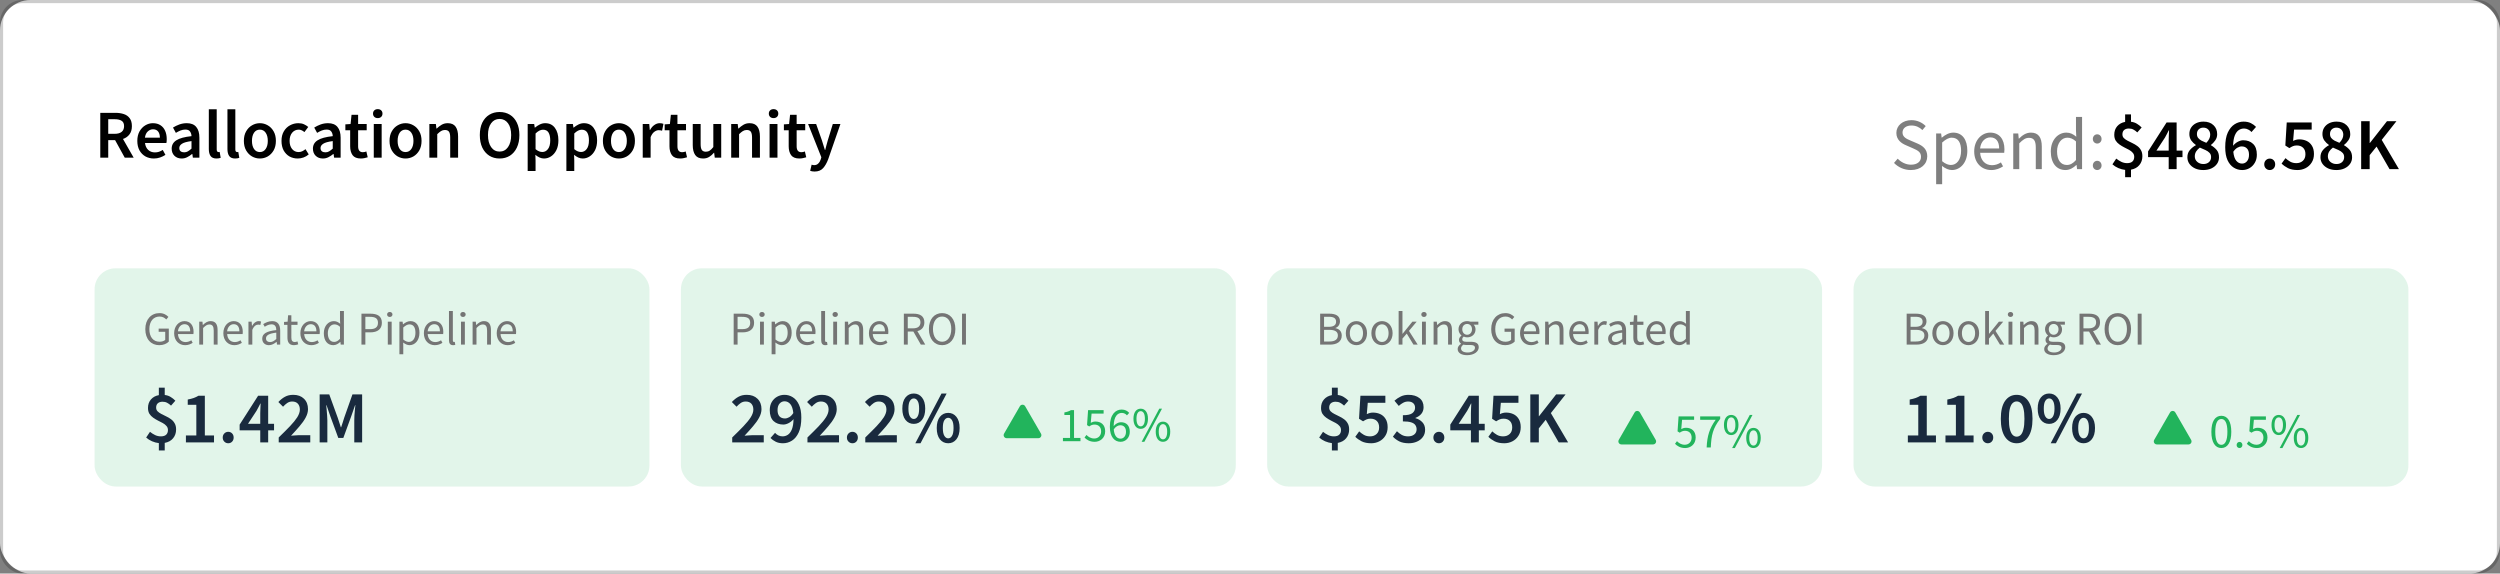 <svg width="401" height="92" viewBox="0 0 401 92" fill="none" xmlns="http://www.w3.org/2000/svg">
<rect x="0" y="0" width="401" height="92" fill="#808080" stroke="none"/>
<g clip-path="url(#clip0_12033_5916)">
<rect width="401" height="92" rx="4.906" fill="white"/>
<path d="M16.085 25.293V18.099H18.516C19.015 18.099 19.462 18.165 19.858 18.297C20.261 18.428 20.576 18.652 20.804 18.968C21.038 19.276 21.156 19.697 21.156 20.233C21.156 20.782 21.024 21.226 20.76 21.564C20.503 21.901 20.159 22.143 19.726 22.29L21.442 25.293H20.012L18.461 22.477H17.361V25.293H16.085ZM17.361 21.465H18.384C18.875 21.465 19.249 21.362 19.506 21.157C19.77 20.944 19.902 20.636 19.902 20.233C19.902 19.822 19.77 19.536 19.506 19.375C19.249 19.206 18.875 19.122 18.384 19.122H17.361V21.465ZM24.687 25.424C24.189 25.424 23.738 25.314 23.334 25.095C22.931 24.867 22.612 24.544 22.377 24.127C22.143 23.701 22.025 23.192 22.025 22.598C22.025 22.011 22.143 21.505 22.377 21.079C22.619 20.654 22.931 20.328 23.312 20.101C23.694 19.873 24.093 19.759 24.511 19.759C25.003 19.759 25.413 19.869 25.743 20.09C26.073 20.302 26.323 20.603 26.491 20.991C26.66 21.373 26.744 21.817 26.744 22.323C26.744 22.587 26.726 22.792 26.689 22.939H23.257C23.316 23.415 23.488 23.785 23.774 24.049C24.06 24.314 24.42 24.445 24.852 24.445C25.087 24.445 25.303 24.413 25.501 24.346C25.707 24.273 25.908 24.174 26.106 24.049L26.535 24.841C26.279 25.01 25.993 25.149 25.677 25.259C25.362 25.369 25.032 25.424 24.687 25.424ZM23.246 22.081H25.644C25.644 21.663 25.553 21.336 25.369 21.102C25.186 20.86 24.911 20.738 24.544 20.738C24.229 20.738 23.947 20.856 23.697 21.09C23.455 21.318 23.305 21.648 23.246 22.081ZM29.133 25.424C28.663 25.424 28.278 25.278 27.977 24.985C27.684 24.691 27.538 24.31 27.538 23.84C27.538 23.261 27.791 22.814 28.297 22.498C28.802 22.176 29.609 21.956 30.716 21.838C30.709 21.552 30.632 21.307 30.485 21.102C30.346 20.889 30.093 20.782 29.727 20.782C29.462 20.782 29.202 20.834 28.945 20.936C28.696 21.039 28.451 21.164 28.209 21.311L27.747 20.463C28.047 20.273 28.384 20.108 28.759 19.968C29.14 19.829 29.543 19.759 29.968 19.759C30.643 19.759 31.145 19.961 31.476 20.364C31.813 20.761 31.982 21.336 31.982 22.091V25.293H30.936L30.849 24.698H30.805C30.562 24.904 30.302 25.076 30.023 25.215C29.752 25.355 29.455 25.424 29.133 25.424ZM29.54 24.434C29.759 24.434 29.957 24.383 30.134 24.28C30.317 24.171 30.511 24.024 30.716 23.84V22.631C29.983 22.726 29.474 22.869 29.188 23.059C28.901 23.243 28.759 23.47 28.759 23.741C28.759 23.983 28.832 24.16 28.979 24.27C29.125 24.38 29.312 24.434 29.54 24.434ZM34.727 25.424C34.28 25.424 33.961 25.289 33.77 25.017C33.587 24.746 33.495 24.376 33.495 23.907V17.526H34.76V23.973C34.76 24.127 34.79 24.236 34.848 24.302C34.907 24.361 34.969 24.39 35.035 24.39C35.065 24.39 35.09 24.39 35.112 24.39C35.142 24.383 35.182 24.376 35.233 24.369L35.398 25.314C35.325 25.344 35.23 25.369 35.112 25.392C35.002 25.413 34.874 25.424 34.727 25.424ZM37.714 25.424C37.266 25.424 36.947 25.289 36.757 25.017C36.573 24.746 36.482 24.376 36.482 23.907V17.526H37.747V23.973C37.747 24.127 37.776 24.236 37.835 24.302C37.893 24.361 37.956 24.39 38.022 24.39C38.051 24.39 38.077 24.39 38.099 24.39C38.128 24.383 38.168 24.376 38.22 24.369L38.385 25.314C38.311 25.344 38.216 25.369 38.099 25.392C37.989 25.413 37.86 25.424 37.714 25.424ZM41.679 25.424C41.232 25.424 40.814 25.314 40.425 25.095C40.036 24.867 39.721 24.544 39.479 24.127C39.237 23.701 39.116 23.192 39.116 22.598C39.116 21.996 39.237 21.486 39.479 21.069C39.721 20.643 40.036 20.32 40.425 20.101C40.814 19.873 41.232 19.759 41.679 19.759C42.134 19.759 42.555 19.873 42.944 20.101C43.333 20.32 43.648 20.643 43.89 21.069C44.132 21.486 44.253 21.996 44.253 22.598C44.253 23.192 44.132 23.701 43.89 24.127C43.648 24.544 43.333 24.867 42.944 25.095C42.555 25.314 42.134 25.424 41.679 25.424ZM41.679 24.39C42.075 24.39 42.387 24.226 42.614 23.895C42.841 23.566 42.955 23.133 42.955 22.598C42.955 22.055 42.841 21.619 42.614 21.288C42.387 20.959 42.075 20.794 41.679 20.794C41.283 20.794 40.971 20.959 40.744 21.288C40.524 21.619 40.414 22.055 40.414 22.598C40.414 23.133 40.524 23.566 40.744 23.895C40.971 24.226 41.283 24.39 41.679 24.39ZM47.76 25.424C47.269 25.424 46.825 25.314 46.429 25.095C46.041 24.867 45.729 24.544 45.494 24.127C45.267 23.701 45.153 23.192 45.153 22.598C45.153 21.996 45.278 21.486 45.527 21.069C45.776 20.643 46.106 20.32 46.517 20.101C46.935 19.873 47.383 19.759 47.859 19.759C48.204 19.759 48.505 19.818 48.761 19.936C49.018 20.053 49.245 20.196 49.443 20.364L48.827 21.189C48.688 21.065 48.545 20.97 48.398 20.904C48.252 20.83 48.094 20.794 47.925 20.794C47.492 20.794 47.137 20.959 46.858 21.288C46.587 21.619 46.451 22.055 46.451 22.598C46.451 23.133 46.583 23.566 46.847 23.895C47.118 24.226 47.467 24.39 47.892 24.39C48.105 24.39 48.303 24.346 48.486 24.259C48.677 24.163 48.849 24.053 49.003 23.928L49.52 24.765C49.271 24.985 48.992 25.149 48.684 25.259C48.376 25.369 48.068 25.424 47.76 25.424ZM51.788 25.424C51.318 25.424 50.933 25.278 50.633 24.985C50.339 24.691 50.193 24.31 50.193 23.84C50.193 23.261 50.446 22.814 50.952 22.498C51.458 22.176 52.264 21.956 53.372 21.838C53.364 21.552 53.287 21.307 53.141 21.102C53.001 20.889 52.748 20.782 52.382 20.782C52.118 20.782 51.857 20.834 51.601 20.936C51.351 21.039 51.106 21.164 50.864 21.311L50.402 20.463C50.702 20.273 51.04 20.108 51.414 19.968C51.795 19.829 52.198 19.759 52.624 19.759C53.298 19.759 53.801 19.961 54.131 20.364C54.468 20.761 54.637 21.336 54.637 22.091V25.293H53.592L53.504 24.698H53.46C53.218 24.904 52.957 25.076 52.679 25.215C52.407 25.355 52.11 25.424 51.788 25.424ZM52.195 24.434C52.415 24.434 52.613 24.383 52.789 24.28C52.972 24.171 53.166 24.024 53.372 23.84V22.631C52.638 22.726 52.129 22.869 51.843 23.059C51.557 23.243 51.414 23.47 51.414 23.741C51.414 23.983 51.487 24.16 51.634 24.27C51.78 24.38 51.967 24.434 52.195 24.434ZM57.882 25.424C57.258 25.424 56.815 25.245 56.551 24.886C56.294 24.519 56.166 24.046 56.166 23.466V20.892H55.396V19.947L56.232 19.892L56.386 18.418H57.442V19.892H58.817V20.892H57.442V23.466C57.442 24.097 57.695 24.413 58.201 24.413C58.296 24.413 58.395 24.401 58.498 24.38C58.6 24.35 58.688 24.321 58.762 24.291L58.982 25.227C58.835 25.278 58.666 25.322 58.476 25.358C58.292 25.402 58.094 25.424 57.882 25.424ZM59.953 25.293V19.892H61.218V25.293H59.953ZM60.591 18.945C60.364 18.945 60.181 18.88 60.041 18.747C59.902 18.616 59.832 18.439 59.832 18.22C59.832 18.007 59.902 17.834 60.041 17.703C60.181 17.57 60.364 17.505 60.591 17.505C60.819 17.505 61.002 17.57 61.141 17.703C61.281 17.834 61.35 18.007 61.35 18.22C61.35 18.439 61.281 18.616 61.141 18.747C61.002 18.88 60.819 18.945 60.591 18.945ZM65.043 25.424C64.596 25.424 64.178 25.314 63.789 25.095C63.401 24.867 63.085 24.544 62.843 24.127C62.601 23.701 62.48 23.192 62.48 22.598C62.48 21.996 62.601 21.486 62.843 21.069C63.085 20.643 63.401 20.32 63.789 20.101C64.178 19.873 64.596 19.759 65.043 19.759C65.498 19.759 65.92 19.873 66.308 20.101C66.697 20.32 67.012 20.643 67.254 21.069C67.496 21.486 67.617 21.996 67.617 22.598C67.617 23.192 67.496 23.701 67.254 24.127C67.012 24.544 66.697 24.867 66.308 25.095C65.92 25.314 65.498 25.424 65.043 25.424ZM65.043 24.39C65.439 24.39 65.751 24.226 65.978 23.895C66.206 23.566 66.319 23.133 66.319 22.598C66.319 22.055 66.206 21.619 65.978 21.288C65.751 20.959 65.439 20.794 65.043 20.794C64.647 20.794 64.336 20.959 64.108 21.288C63.888 21.619 63.778 22.055 63.778 22.598C63.778 23.133 63.888 23.566 64.108 23.895C64.336 24.226 64.647 24.39 65.043 24.39ZM68.869 25.293V19.892H69.914L70.002 20.617H70.046C70.288 20.383 70.552 20.181 70.838 20.012C71.124 19.844 71.451 19.759 71.817 19.759C72.397 19.759 72.818 19.947 73.082 20.32C73.346 20.695 73.478 21.223 73.478 21.904V25.293H72.213V22.07C72.213 21.622 72.147 21.307 72.015 21.123C71.883 20.94 71.667 20.849 71.366 20.849C71.132 20.849 70.923 20.907 70.739 21.024C70.563 21.134 70.362 21.299 70.134 21.52V25.293H68.869ZM80.131 25.424C79.507 25.424 78.957 25.274 78.481 24.974C78.004 24.666 77.63 24.233 77.359 23.675C77.095 23.111 76.963 22.44 76.963 21.663C76.963 20.885 77.095 20.221 77.359 19.672C77.63 19.122 78.004 18.7 78.481 18.407C78.957 18.113 79.507 17.966 80.131 17.966C80.761 17.966 81.315 18.113 81.792 18.407C82.269 18.7 82.639 19.122 82.903 19.672C83.174 20.221 83.31 20.885 83.31 21.663C83.31 22.44 83.174 23.111 82.903 23.675C82.639 24.233 82.269 24.666 81.792 24.974C81.315 25.274 80.761 25.424 80.131 25.424ZM80.131 24.314C80.695 24.314 81.147 24.075 81.484 23.599C81.821 23.114 81.99 22.469 81.99 21.663C81.99 20.856 81.821 20.225 81.484 19.77C81.147 19.308 80.695 19.078 80.131 19.078C79.566 19.078 79.115 19.308 78.778 19.77C78.441 20.225 78.272 20.856 78.272 21.663C78.272 22.469 78.441 23.114 78.778 23.599C79.115 24.075 79.566 24.314 80.131 24.314ZM84.639 27.427V19.892H85.684L85.772 20.463H85.816C86.043 20.273 86.296 20.108 86.575 19.968C86.861 19.829 87.151 19.759 87.444 19.759C88.119 19.759 88.639 20.009 89.006 20.508C89.38 21.006 89.567 21.674 89.567 22.509C89.567 23.125 89.457 23.654 89.237 24.093C89.017 24.526 88.731 24.856 88.379 25.084C88.034 25.311 87.66 25.424 87.257 25.424C87.022 25.424 86.788 25.373 86.553 25.27C86.318 25.16 86.091 25.014 85.871 24.831L85.904 25.733V27.427H84.639ZM86.993 24.38C87.352 24.38 87.653 24.222 87.895 23.907C88.137 23.591 88.258 23.129 88.258 22.52C88.258 21.978 88.166 21.556 87.983 21.256C87.8 20.955 87.503 20.805 87.092 20.805C86.711 20.805 86.315 21.006 85.904 21.41V23.928C86.102 24.09 86.293 24.207 86.476 24.28C86.659 24.346 86.832 24.38 86.993 24.38ZM90.848 27.427V19.892H91.893L91.981 20.463H92.025C92.252 20.273 92.505 20.108 92.784 19.968C93.07 19.829 93.36 19.759 93.653 19.759C94.328 19.759 94.848 20.009 95.215 20.508C95.589 21.006 95.776 21.674 95.776 22.509C95.776 23.125 95.666 23.654 95.446 24.093C95.226 24.526 94.94 24.856 94.588 25.084C94.243 25.311 93.869 25.424 93.466 25.424C93.231 25.424 92.997 25.373 92.762 25.27C92.527 25.16 92.3 25.014 92.08 24.831L92.113 25.733V27.427H90.848ZM93.202 24.38C93.561 24.38 93.862 24.222 94.104 23.907C94.346 23.591 94.467 23.129 94.467 22.52C94.467 21.978 94.375 21.556 94.192 21.256C94.009 20.955 93.712 20.805 93.301 20.805C92.92 20.805 92.524 21.006 92.113 21.41V23.928C92.311 24.09 92.502 24.207 92.685 24.28C92.868 24.346 93.041 24.38 93.202 24.38ZM99.268 25.424C98.821 25.424 98.403 25.314 98.014 25.095C97.625 24.867 97.31 24.544 97.068 24.127C96.826 23.701 96.705 23.192 96.705 22.598C96.705 21.996 96.826 21.486 97.068 21.069C97.31 20.643 97.625 20.32 98.014 20.101C98.403 19.873 98.821 19.759 99.268 19.759C99.723 19.759 100.144 19.873 100.533 20.101C100.922 20.32 101.237 20.643 101.479 21.069C101.721 21.486 101.842 21.996 101.842 22.598C101.842 23.192 101.721 23.701 101.479 24.127C101.237 24.544 100.922 24.867 100.533 25.095C100.144 25.314 99.723 25.424 99.268 25.424ZM99.268 24.39C99.664 24.39 99.976 24.226 100.203 23.895C100.43 23.566 100.544 23.133 100.544 22.598C100.544 22.055 100.43 21.619 100.203 21.288C99.976 20.959 99.664 20.794 99.268 20.794C98.872 20.794 98.56 20.959 98.333 21.288C98.113 21.619 98.003 22.055 98.003 22.598C98.003 23.133 98.113 23.566 98.333 23.895C98.56 24.226 98.872 24.39 99.268 24.39ZM103.094 25.293V19.892H104.139L104.227 20.849H104.271C104.462 20.497 104.693 20.229 104.964 20.046C105.235 19.855 105.514 19.759 105.8 19.759C106.057 19.759 106.262 19.796 106.416 19.869L106.196 20.97C106.101 20.94 106.013 20.918 105.932 20.904C105.851 20.889 105.752 20.881 105.635 20.881C105.422 20.881 105.199 20.966 104.964 21.134C104.729 21.296 104.528 21.582 104.359 21.992V25.293H103.094ZM109.101 25.424C108.477 25.424 108.034 25.245 107.77 24.886C107.513 24.519 107.385 24.046 107.385 23.466V20.892H106.615V19.947L107.451 19.892L107.605 18.418H108.661V19.892H110.036V20.892H108.661V23.466C108.661 24.097 108.914 24.413 109.42 24.413C109.515 24.413 109.614 24.401 109.717 24.38C109.819 24.35 109.907 24.321 109.981 24.291L110.201 25.227C110.054 25.278 109.885 25.322 109.695 25.358C109.511 25.402 109.313 25.424 109.101 25.424ZM112.778 25.424C112.199 25.424 111.777 25.238 111.513 24.863C111.249 24.489 111.117 23.962 111.117 23.279V19.892H112.382V23.114C112.382 23.562 112.448 23.877 112.58 24.061C112.712 24.244 112.925 24.335 113.218 24.335C113.453 24.335 113.658 24.277 113.834 24.16C114.017 24.042 114.212 23.852 114.417 23.587V19.892H115.682V25.293H114.648L114.549 24.5H114.516C114.281 24.779 114.025 25.003 113.746 25.172C113.467 25.34 113.145 25.424 112.778 25.424ZM117.284 25.293V19.892H118.329L118.417 20.617H118.461C118.703 20.383 118.967 20.181 119.253 20.012C119.539 19.844 119.866 19.759 120.232 19.759C120.812 19.759 121.233 19.947 121.497 20.32C121.761 20.695 121.893 21.223 121.893 21.904V25.293H120.628V22.07C120.628 21.622 120.562 21.307 120.43 21.123C120.298 20.94 120.082 20.849 119.781 20.849C119.547 20.849 119.338 20.907 119.154 21.024C118.978 21.134 118.777 21.299 118.549 21.52V25.293H117.284ZM123.44 25.293V19.892H124.705V25.293H123.44ZM124.078 18.945C123.85 18.945 123.667 18.88 123.528 18.747C123.388 18.616 123.319 18.439 123.319 18.22C123.319 18.007 123.388 17.834 123.528 17.703C123.667 17.57 123.85 17.505 124.078 17.505C124.305 17.505 124.488 17.57 124.628 17.703C124.767 17.834 124.837 18.007 124.837 18.22C124.837 18.439 124.767 18.616 124.628 18.747C124.488 18.88 124.305 18.945 124.078 18.945ZM128.222 25.424C127.598 25.424 127.155 25.245 126.891 24.886C126.634 24.519 126.506 24.046 126.506 23.466V20.892H125.736V19.947L126.572 19.892L126.726 18.418H127.782V19.892H129.157V20.892H127.782V23.466C127.782 24.097 128.035 24.413 128.541 24.413C128.636 24.413 128.735 24.401 128.838 24.38C128.94 24.35 129.028 24.321 129.102 24.291L129.322 25.227C129.175 25.278 129.006 25.322 128.816 25.358C128.632 25.402 128.434 25.424 128.222 25.424ZM130.656 27.515C130.51 27.515 130.381 27.503 130.271 27.482C130.161 27.459 130.055 27.434 129.952 27.404L130.183 26.415C130.235 26.429 130.293 26.444 130.359 26.459C130.433 26.48 130.502 26.491 130.568 26.491C130.854 26.491 131.082 26.404 131.25 26.227C131.426 26.059 131.558 25.839 131.646 25.567L131.745 25.227L129.622 19.892H130.909L131.844 22.543C131.925 22.777 132.002 23.026 132.075 23.291C132.156 23.547 132.237 23.804 132.317 24.061H132.361C132.427 23.811 132.493 23.558 132.559 23.302C132.633 23.038 132.702 22.785 132.768 22.543L133.582 19.892H134.803L132.845 25.535C132.618 26.143 132.343 26.623 132.02 26.976C131.698 27.335 131.243 27.515 130.656 27.515Z" fill="black"/>
<rect x="15.172" y="43.037" width="89" height="35" rx="3.363" fill="#22B45C" fill-opacity="0.13"/>
<path d="M25.547 55.367C24.238 55.367 23.308 54.414 23.308 52.794C23.308 51.198 24.268 50.222 25.585 50.222C26.274 50.222 26.728 50.532 27.015 50.835L26.667 51.243C26.417 50.986 26.1 50.774 25.6 50.774C24.601 50.774 23.958 51.546 23.958 52.779C23.958 54.028 24.548 54.815 25.608 54.815C25.963 54.815 26.304 54.701 26.501 54.52V53.226H25.449V52.704H27.076V54.792C26.758 55.125 26.213 55.367 25.547 55.367ZM29.695 55.367C28.712 55.367 27.932 54.648 27.932 53.445C27.932 52.242 28.742 51.508 29.582 51.508C30.52 51.508 31.05 52.182 31.05 53.233C31.05 53.362 31.042 53.498 31.027 53.589H28.545C28.59 54.368 29.067 54.868 29.771 54.868C30.119 54.868 30.414 54.754 30.686 54.58L30.906 54.989C30.588 55.193 30.195 55.367 29.695 55.367ZM28.538 53.143H30.505C30.505 52.401 30.172 52 29.597 52C29.082 52 28.613 52.416 28.538 53.143ZM31.958 55.276V51.599H32.473L32.526 52.129H32.548C32.897 51.781 33.275 51.508 33.782 51.508C34.554 51.508 34.902 52.008 34.902 52.946V55.276H34.281V53.029C34.281 52.34 34.069 52.045 33.585 52.045C33.207 52.045 32.95 52.242 32.579 52.613V55.276H31.958ZM37.587 55.367C36.603 55.367 35.824 54.648 35.824 53.445C35.824 52.242 36.633 51.508 37.473 51.508C38.412 51.508 38.941 52.182 38.941 53.233C38.941 53.362 38.934 53.498 38.919 53.589H36.437C36.482 54.368 36.959 54.868 37.663 54.868C38.011 54.868 38.306 54.754 38.578 54.58L38.797 54.989C38.48 55.193 38.086 55.367 37.587 55.367ZM36.429 53.143H38.397C38.397 52.401 38.064 52 37.489 52C36.974 52 36.505 52.416 36.429 53.143ZM39.85 55.276V51.599H40.364L40.417 52.265H40.44C40.69 51.803 41.068 51.508 41.484 51.508C41.643 51.508 41.757 51.531 41.878 51.584L41.757 52.129C41.636 52.091 41.553 52.068 41.401 52.068C41.091 52.068 40.72 52.295 40.471 52.916V55.276H39.85ZM43.136 55.367C42.523 55.367 42.061 54.981 42.061 54.323C42.061 53.521 42.75 53.12 44.316 52.946C44.316 52.477 44.165 52.023 43.56 52.023C43.136 52.023 42.75 52.219 42.462 52.416L42.22 51.985C42.561 51.766 43.075 51.508 43.666 51.508C44.566 51.508 44.944 52.106 44.944 53.022V55.276H44.43L44.377 54.837H44.354C44.006 55.125 43.597 55.367 43.136 55.367ZM43.318 54.868C43.673 54.868 43.961 54.694 44.316 54.376V53.355C43.09 53.506 42.667 53.808 42.667 54.278C42.667 54.694 42.954 54.868 43.318 54.868ZM47.156 55.367C46.369 55.367 46.104 54.868 46.104 54.141V52.106H45.559V51.637L46.134 51.599L46.21 50.57H46.732V51.599H47.723V52.106H46.732V54.149C46.732 54.603 46.876 54.86 47.299 54.86C47.428 54.86 47.594 54.807 47.715 54.762L47.837 55.231C47.632 55.299 47.383 55.367 47.156 55.367ZM49.942 55.367C48.958 55.367 48.179 54.648 48.179 53.445C48.179 52.242 48.988 51.508 49.828 51.508C50.767 51.508 51.296 52.182 51.296 53.233C51.296 53.362 51.289 53.498 51.273 53.589H48.792C48.837 54.368 49.314 54.868 50.017 54.868C50.365 54.868 50.66 54.754 50.933 54.58L51.152 54.989C50.835 55.193 50.441 55.367 49.942 55.367ZM48.784 53.143H50.751C50.751 52.401 50.418 52 49.843 52C49.329 52 48.86 52.416 48.784 53.143ZM53.461 55.367C52.538 55.367 51.94 54.671 51.94 53.445C51.94 52.25 52.697 51.508 53.536 51.508C53.96 51.508 54.24 51.667 54.566 51.932L54.535 51.304V49.889H55.163V55.276H54.649L54.596 54.845H54.573C54.286 55.125 53.892 55.367 53.461 55.367ZM53.597 54.845C53.938 54.845 54.233 54.679 54.535 54.338V52.416C54.225 52.136 53.945 52.03 53.642 52.03C53.052 52.03 52.583 52.598 52.583 53.438C52.583 54.315 52.954 54.845 53.597 54.845ZM57.977 55.276V50.313H59.392C60.505 50.313 61.254 50.683 61.254 51.773C61.254 52.817 60.512 53.309 59.422 53.309H58.605V55.276H57.977ZM58.605 52.794H59.347C60.209 52.794 60.626 52.477 60.626 51.773C60.626 51.054 60.187 50.82 59.316 50.82H58.605V52.794ZM62.203 55.276V51.599H62.823V55.276H62.203ZM62.52 50.842C62.278 50.842 62.089 50.676 62.089 50.441C62.089 50.199 62.278 50.04 62.52 50.04C62.762 50.04 62.952 50.199 62.952 50.441C62.952 50.676 62.762 50.842 62.52 50.842ZM64.065 56.828V51.599H64.579L64.632 52.023H64.655C64.988 51.743 65.396 51.508 65.828 51.508C66.773 51.508 67.28 52.242 67.28 53.385C67.28 54.633 66.531 55.367 65.691 55.367C65.351 55.367 65.01 55.208 64.67 54.943L64.685 55.587V56.828H64.065ZM65.585 54.845C66.191 54.845 66.637 54.293 66.637 53.385C66.637 52.575 66.365 52.03 65.669 52.03C65.359 52.03 65.048 52.204 64.685 52.53V54.459C65.018 54.739 65.343 54.845 65.585 54.845ZM69.752 55.367C68.769 55.367 67.989 54.648 67.989 53.445C67.989 52.242 68.799 51.508 69.639 51.508C70.577 51.508 71.107 52.182 71.107 53.233C71.107 53.362 71.099 53.498 71.084 53.589H68.602C68.648 54.368 69.124 54.868 69.828 54.868C70.176 54.868 70.471 54.754 70.743 54.58L70.963 54.989C70.645 55.193 70.252 55.367 69.752 55.367ZM68.595 53.143H70.562C70.562 52.401 70.229 52 69.654 52C69.139 52 68.67 52.416 68.595 53.143ZM72.674 55.367C72.205 55.367 72.015 55.072 72.015 54.535V49.889H72.636V54.58C72.636 54.777 72.719 54.853 72.81 54.853C72.848 54.853 72.878 54.853 72.946 54.837L73.029 55.307C72.946 55.344 72.84 55.367 72.674 55.367ZM73.944 55.276V51.599H74.564V55.276H73.944ZM74.262 50.842C74.02 50.842 73.831 50.676 73.831 50.441C73.831 50.199 74.02 50.04 74.262 50.04C74.504 50.04 74.693 50.199 74.693 50.441C74.693 50.676 74.504 50.842 74.262 50.842ZM75.806 55.276V51.599H76.321L76.374 52.129H76.396C76.744 51.781 77.123 51.508 77.63 51.508C78.401 51.508 78.749 52.008 78.749 52.946V55.276H78.129V53.029C78.129 52.34 77.917 52.045 77.433 52.045C77.055 52.045 76.797 52.242 76.427 52.613V55.276H75.806ZM81.435 55.367C80.451 55.367 79.672 54.648 79.672 53.445C79.672 52.242 80.481 51.508 81.321 51.508C82.26 51.508 82.789 52.182 82.789 53.233C82.789 53.362 82.782 53.498 82.766 53.589H80.285C80.33 54.368 80.807 54.868 81.51 54.868C81.858 54.868 82.153 54.754 82.426 54.58L82.645 54.989C82.328 55.193 81.934 55.367 81.435 55.367ZM80.277 53.143H82.244C82.244 52.401 81.911 52 81.336 52C80.822 52 80.353 52.416 80.277 53.143Z" fill="#747474"/>
<path d="M25.48 72.253V71.076C25.119 71.037 24.754 70.938 24.385 70.781C24.024 70.624 23.71 70.424 23.444 70.181L24.056 69.263C24.33 69.483 24.609 69.659 24.892 69.793C25.182 69.926 25.484 69.993 25.798 69.993C26.182 69.993 26.469 69.903 26.657 69.722C26.845 69.542 26.939 69.294 26.939 68.981C26.939 68.722 26.861 68.506 26.704 68.333C26.555 68.153 26.359 67.996 26.116 67.862C25.872 67.729 25.613 67.596 25.339 67.462C25.064 67.321 24.805 67.164 24.562 66.991C24.319 66.819 24.119 66.611 23.962 66.368C23.812 66.117 23.738 65.807 23.738 65.438C23.738 64.888 23.895 64.433 24.209 64.072C24.53 63.704 24.954 63.472 25.48 63.378V62.177H26.422V63.354C26.798 63.401 27.12 63.511 27.387 63.684C27.661 63.849 27.909 64.045 28.128 64.272L27.434 65.061C27.214 64.857 27.002 64.704 26.798 64.602C26.594 64.492 26.351 64.437 26.069 64.437C25.755 64.437 25.503 64.52 25.315 64.684C25.135 64.841 25.044 65.073 25.044 65.379C25.044 65.614 25.119 65.811 25.268 65.967C25.425 66.124 25.625 66.266 25.868 66.391C26.112 66.517 26.371 66.646 26.645 66.78C26.92 66.905 27.179 67.058 27.422 67.239C27.665 67.411 27.861 67.631 28.011 67.898C28.168 68.157 28.246 68.486 28.246 68.886C28.246 69.444 28.085 69.914 27.763 70.299C27.45 70.683 27.002 70.93 26.422 71.04V72.253H25.48ZM29.82 70.958V69.852H31.491V64.932H30.114V64.084C30.483 64.014 30.804 63.931 31.079 63.837C31.354 63.735 31.609 63.613 31.844 63.472H32.856V69.852H34.328V70.958H29.82ZM36.608 71.099C36.364 71.099 36.156 71.013 35.984 70.84C35.811 70.668 35.725 70.448 35.725 70.181C35.725 69.914 35.811 69.695 35.984 69.522C36.156 69.349 36.364 69.263 36.608 69.263C36.859 69.263 37.066 69.349 37.231 69.522C37.396 69.695 37.478 69.914 37.478 70.181C37.478 70.448 37.396 70.668 37.231 70.84C37.066 71.013 36.859 71.099 36.608 71.099ZM39.778 67.98H41.744V66.285C41.744 66.066 41.752 65.807 41.767 65.508C41.783 65.21 41.795 64.951 41.803 64.731H41.756C41.661 64.928 41.563 65.12 41.461 65.308C41.359 65.497 41.254 65.693 41.144 65.897L39.778 67.98ZM41.744 70.958V69.028H38.437V68.11L41.403 63.472H43.015V67.98H43.957V69.028H43.015V70.958H41.744ZM44.706 70.958V70.169C45.405 69.495 46.005 68.894 46.507 68.369C47.017 67.835 47.41 67.352 47.684 66.921C47.959 66.481 48.096 66.073 48.096 65.697C48.096 65.304 47.99 64.99 47.779 64.755C47.567 64.52 47.261 64.402 46.86 64.402C46.57 64.402 46.303 64.484 46.06 64.649C45.825 64.814 45.605 65.01 45.401 65.238L44.648 64.484C44.993 64.116 45.35 63.833 45.719 63.637C46.087 63.433 46.527 63.331 47.037 63.331C47.759 63.331 48.332 63.539 48.755 63.955C49.187 64.371 49.403 64.928 49.403 65.626C49.403 66.066 49.277 66.517 49.026 66.98C48.783 67.435 48.453 67.902 48.037 68.38C47.629 68.859 47.178 69.361 46.684 69.887C46.88 69.871 47.092 69.856 47.319 69.84C47.547 69.816 47.751 69.805 47.931 69.805H49.768V70.958H44.706ZM51.271 70.958V63.26H52.812L54.178 67.027C54.264 67.27 54.347 67.521 54.425 67.78C54.511 68.031 54.594 68.282 54.672 68.533H54.719C54.806 68.282 54.888 68.031 54.967 67.78C55.045 67.521 55.123 67.27 55.202 67.027L56.532 63.26H58.086V70.958H56.826V67.439C56.826 67.195 56.834 66.933 56.85 66.65C56.873 66.36 56.897 66.069 56.92 65.779C56.952 65.489 56.979 65.226 57.003 64.99H56.956L56.332 66.78L55.072 70.24H54.26L52.989 66.78L52.377 64.99H52.33C52.353 65.226 52.377 65.489 52.401 65.779C52.432 66.069 52.456 66.36 52.471 66.65C52.495 66.933 52.507 67.195 52.507 67.439V70.958H51.271Z" fill="#192A3E"/>
<rect x="109.219" y="43.037" width="89" height="35" rx="3.363" fill="#22B45C" fill-opacity="0.13"/>
<path d="M117.681 55.276V50.313H119.096C120.208 50.313 120.957 50.683 120.957 51.773C120.957 52.817 120.216 53.309 119.126 53.309H118.309V55.276H117.681ZM118.309 52.794H119.051C119.913 52.794 120.329 52.477 120.329 51.773C120.329 51.054 119.89 50.82 119.02 50.82H118.309V52.794ZM121.906 55.276V51.599H122.527V55.276H121.906ZM122.224 50.842C121.982 50.842 121.793 50.676 121.793 50.441C121.793 50.199 121.982 50.04 122.224 50.04C122.466 50.04 122.655 50.199 122.655 50.441C122.655 50.676 122.466 50.842 122.224 50.842ZM123.768 56.828V51.599H124.283L124.336 52.023H124.359C124.691 51.743 125.1 51.508 125.531 51.508C126.477 51.508 126.984 52.242 126.984 53.385C126.984 54.633 126.235 55.367 125.395 55.367C125.055 55.367 124.714 55.208 124.374 54.943L124.389 55.587V56.828H123.768ZM125.289 54.845C125.895 54.845 126.341 54.293 126.341 53.385C126.341 52.575 126.069 52.03 125.372 52.03C125.062 52.03 124.752 52.204 124.389 52.53V54.459C124.722 54.739 125.047 54.845 125.289 54.845ZM129.456 55.367C128.472 55.367 127.693 54.648 127.693 53.445C127.693 52.242 128.503 51.508 129.343 51.508C130.281 51.508 130.81 52.182 130.81 53.233C130.81 53.362 130.803 53.498 130.788 53.589H128.306C128.351 54.368 128.828 54.868 129.532 54.868C129.88 54.868 130.175 54.754 130.447 54.58L130.667 54.989C130.349 55.193 129.955 55.367 129.456 55.367ZM128.298 53.143H130.266C130.266 52.401 129.933 52 129.358 52C128.843 52 128.374 52.416 128.298 53.143ZM132.377 55.367C131.908 55.367 131.719 55.072 131.719 54.535V49.889H132.34V54.58C132.34 54.777 132.423 54.853 132.514 54.853C132.551 54.853 132.582 54.853 132.65 54.837L132.733 55.307C132.65 55.344 132.544 55.367 132.377 55.367ZM133.648 55.276V51.599H134.268V55.276H133.648ZM133.966 50.842C133.723 50.842 133.534 50.676 133.534 50.441C133.534 50.199 133.723 50.04 133.966 50.04C134.208 50.04 134.397 50.199 134.397 50.441C134.397 50.676 134.208 50.842 133.966 50.842ZM135.51 55.276V51.599H136.024L136.077 52.129H136.1C136.448 51.781 136.826 51.508 137.333 51.508C138.105 51.508 138.453 52.008 138.453 52.946V55.276H137.833V53.029C137.833 52.34 137.621 52.045 137.137 52.045C136.758 52.045 136.501 52.242 136.13 52.613V55.276H135.51ZM141.138 55.367C140.155 55.367 139.375 54.648 139.375 53.445C139.375 52.242 140.185 51.508 141.025 51.508C141.963 51.508 142.493 52.182 142.493 53.233C142.493 53.362 142.485 53.498 142.47 53.589H139.988C140.034 54.368 140.51 54.868 141.214 54.868C141.562 54.868 141.857 54.754 142.13 54.58L142.349 54.989C142.031 55.193 141.638 55.367 141.138 55.367ZM139.981 53.143H141.948C141.948 52.401 141.615 52 141.04 52C140.526 52 140.056 52.416 139.981 53.143ZM144.977 55.276V50.313H146.528C147.542 50.313 148.268 50.676 148.268 51.705C148.268 52.477 147.83 52.946 147.149 53.112L148.412 55.276H147.701L146.505 53.18H145.605V55.276H144.977ZM145.605 52.666H146.437C147.209 52.666 147.64 52.348 147.64 51.705C147.64 51.054 147.209 50.82 146.437 50.82H145.605V52.666ZM151.116 55.367C149.867 55.367 148.997 54.368 148.997 52.772C148.997 51.183 149.867 50.222 151.116 50.222C152.364 50.222 153.242 51.19 153.242 52.772C153.242 54.368 152.364 55.367 151.116 55.367ZM151.116 54.815C152.001 54.815 152.584 54.013 152.584 52.772C152.584 51.538 152.001 50.774 151.116 50.774C150.231 50.774 149.648 51.538 149.648 52.772C149.648 54.013 150.231 54.815 151.116 54.815ZM154.31 55.276V50.313H154.938V55.276H154.31Z" fill="#747474"/>
<path d="M117.447 70.958V70.169C118.146 69.495 118.746 68.894 119.248 68.369C119.758 67.835 120.151 67.352 120.425 66.921C120.7 66.481 120.837 66.073 120.837 65.697C120.837 65.304 120.731 64.99 120.519 64.755C120.307 64.52 120.001 64.402 119.601 64.402C119.311 64.402 119.044 64.484 118.801 64.649C118.565 64.814 118.346 65.01 118.142 65.238L117.388 64.484C117.734 64.116 118.091 63.833 118.46 63.637C118.828 63.433 119.268 63.331 119.778 63.331C120.5 63.331 121.073 63.539 121.496 63.955C121.928 64.371 122.144 64.928 122.144 65.626C122.144 66.066 122.018 66.517 121.767 66.98C121.524 67.435 121.194 67.902 120.778 68.38C120.37 68.859 119.919 69.361 119.425 69.887C119.621 69.871 119.833 69.856 120.06 69.84C120.288 69.816 120.492 69.805 120.672 69.805H122.508V70.958H117.447ZM124.718 65.779C124.718 66.219 124.82 66.552 125.024 66.78C125.236 67.007 125.53 67.121 125.907 67.121C126.126 67.121 126.354 67.054 126.589 66.921C126.832 66.78 127.052 66.556 127.248 66.25C127.178 65.591 127.017 65.112 126.766 64.814C126.515 64.516 126.205 64.367 125.836 64.367C125.53 64.367 125.267 64.488 125.047 64.731C124.828 64.975 124.718 65.324 124.718 65.779ZM125.589 71.099C125.141 71.099 124.753 71.017 124.423 70.852C124.094 70.687 123.815 70.487 123.588 70.252L124.318 69.428C124.459 69.593 124.635 69.73 124.847 69.84C125.067 69.942 125.291 69.993 125.518 69.993C125.832 69.993 126.118 69.906 126.377 69.734C126.636 69.561 126.848 69.275 127.013 68.875C127.178 68.467 127.268 67.917 127.284 67.227C127.064 67.494 126.805 67.706 126.507 67.862C126.209 68.019 125.922 68.098 125.648 68.098C125.004 68.098 124.478 67.909 124.07 67.533C123.67 67.148 123.47 66.564 123.47 65.779C123.47 65.277 123.576 64.845 123.788 64.484C124.008 64.116 124.294 63.833 124.647 63.637C125.008 63.433 125.4 63.331 125.824 63.331C126.311 63.331 126.758 63.46 127.166 63.719C127.582 63.978 127.911 64.378 128.155 64.92C128.406 65.453 128.531 66.14 128.531 66.98C128.531 67.945 128.394 68.733 128.119 69.346C127.845 69.95 127.484 70.393 127.036 70.675C126.589 70.958 126.107 71.099 125.589 71.099ZM129.516 70.958V70.169C130.215 69.495 130.815 68.894 131.317 68.369C131.827 67.835 132.22 67.352 132.494 66.921C132.769 66.481 132.906 66.073 132.906 65.697C132.906 65.304 132.8 64.99 132.588 64.755C132.377 64.52 132.071 64.402 131.67 64.402C131.38 64.402 131.113 64.484 130.87 64.649C130.635 64.814 130.415 65.01 130.211 65.238L129.458 64.484C129.803 64.116 130.16 63.833 130.529 63.637C130.897 63.433 131.337 63.331 131.847 63.331C132.569 63.331 133.142 63.539 133.565 63.955C133.997 64.371 134.213 64.928 134.213 65.626C134.213 66.066 134.087 66.517 133.836 66.98C133.593 67.435 133.263 67.902 132.847 68.38C132.439 68.859 131.988 69.361 131.494 69.887C131.69 69.871 131.902 69.856 132.129 69.84C132.357 69.816 132.561 69.805 132.741 69.805H134.578V70.958H129.516ZM136.728 71.099C136.485 71.099 136.277 71.013 136.104 70.84C135.932 70.668 135.845 70.448 135.845 70.181C135.845 69.914 135.932 69.695 136.104 69.522C136.277 69.349 136.485 69.263 136.728 69.263C136.979 69.263 137.187 69.349 137.352 69.522C137.517 69.695 137.599 69.914 137.599 70.181C137.599 70.448 137.517 70.668 137.352 70.84C137.187 71.013 136.979 71.099 136.728 71.099ZM138.792 70.958V70.169C139.491 69.495 140.091 68.894 140.593 68.369C141.103 67.835 141.496 67.352 141.77 66.921C142.045 66.481 142.182 66.073 142.182 65.697C142.182 65.304 142.076 64.99 141.864 64.755C141.653 64.52 141.347 64.402 140.946 64.402C140.656 64.402 140.389 64.484 140.146 64.649C139.911 64.814 139.691 65.01 139.487 65.238L138.734 64.484C139.079 64.116 139.436 63.833 139.805 63.637C140.173 63.433 140.613 63.331 141.123 63.331C141.845 63.331 142.418 63.539 142.841 63.955C143.273 64.371 143.489 64.928 143.489 65.626C143.489 66.066 143.363 66.517 143.112 66.98C142.869 67.435 142.539 67.902 142.123 68.38C141.715 68.859 141.264 69.361 140.77 69.887C140.966 69.871 141.178 69.856 141.405 69.84C141.633 69.816 141.837 69.805 142.017 69.805H143.854V70.958H138.792ZM146.569 67.992C146.027 67.992 145.584 67.78 145.239 67.356C144.901 66.925 144.733 66.32 144.733 65.544C144.733 64.775 144.901 64.178 145.239 63.755C145.584 63.331 146.027 63.119 146.569 63.119C147.11 63.119 147.55 63.331 147.887 63.755C148.232 64.178 148.405 64.775 148.405 65.544C148.405 66.32 148.232 66.925 147.887 67.356C147.55 67.78 147.11 67.992 146.569 67.992ZM146.569 67.203C146.82 67.203 147.024 67.07 147.181 66.803C147.346 66.536 147.428 66.117 147.428 65.544C147.428 64.963 147.346 64.547 147.181 64.296C147.024 64.037 146.82 63.908 146.569 63.908C146.326 63.908 146.122 64.037 145.957 64.296C145.792 64.547 145.71 64.963 145.71 65.544C145.71 66.117 145.792 66.536 145.957 66.803C146.122 67.07 146.326 67.203 146.569 67.203ZM146.816 71.099L151.018 63.119H151.842L147.652 71.099H146.816ZM152.089 71.099C151.548 71.099 151.104 70.887 150.759 70.464C150.422 70.032 150.253 69.428 150.253 68.651C150.253 67.882 150.422 67.286 150.759 66.862C151.104 66.438 151.548 66.226 152.089 66.226C152.631 66.226 153.07 66.438 153.407 66.862C153.753 67.286 153.925 67.882 153.925 68.651C153.925 69.428 153.753 70.032 153.407 70.464C153.07 70.887 152.631 71.099 152.089 71.099ZM152.089 70.311C152.34 70.311 152.544 70.177 152.701 69.91C152.866 69.644 152.948 69.224 152.948 68.651C152.948 68.07 152.866 67.654 152.701 67.403C152.544 67.144 152.34 67.015 152.089 67.015C151.846 67.015 151.642 67.144 151.477 67.403C151.312 67.654 151.23 68.07 151.23 68.651C151.23 69.224 151.312 69.644 151.477 69.91C151.642 70.177 151.846 70.311 152.089 70.311Z" fill="#192A3E"/>
<path d="M170.493 70.773V70.242H171.634V66.568H170.727V66.154C171.18 66.076 171.509 65.95 171.782 65.786H172.275V70.242H173.307V70.773H170.493ZM175.59 70.867C174.792 70.867 174.3 70.531 173.956 70.187L174.269 69.765C174.566 70.062 174.941 70.336 175.527 70.336C176.137 70.336 176.622 69.89 176.622 69.194C176.622 68.507 176.199 68.1 175.558 68.1C175.214 68.1 175.003 68.21 174.706 68.405L174.362 68.186L174.527 65.786H177.02V66.341H175.089L174.957 67.819C175.191 67.694 175.418 67.615 175.723 67.615C176.575 67.615 177.27 68.1 177.27 69.179C177.27 70.257 176.457 70.867 175.59 70.867ZM179.741 70.867C178.764 70.867 178.021 70.07 178.021 68.468C178.021 66.466 178.928 65.692 179.921 65.692C180.46 65.692 180.843 65.919 181.125 66.224L180.765 66.623C180.562 66.38 180.257 66.232 179.944 66.232C179.249 66.232 178.662 66.771 178.631 68.35C178.944 67.967 179.389 67.725 179.796 67.725C180.656 67.725 181.218 68.241 181.218 69.265C181.218 70.218 180.546 70.867 179.741 70.867ZM179.741 70.359C180.233 70.359 180.609 69.921 180.609 69.265C180.609 68.616 180.304 68.21 179.686 68.21C179.366 68.21 178.959 68.405 178.647 68.866C178.725 69.835 179.108 70.359 179.741 70.359ZM182.97 68.788C182.266 68.788 181.805 68.202 181.805 67.162C181.805 66.138 182.266 65.552 182.97 65.552C183.666 65.552 184.135 66.138 184.135 67.162C184.135 68.202 183.666 68.788 182.97 68.788ZM182.97 68.389C183.369 68.389 183.642 67.975 183.642 67.162C183.642 66.349 183.369 65.95 182.97 65.95C182.563 65.95 182.29 66.349 182.29 67.162C182.29 67.975 182.563 68.389 182.97 68.389ZM183.118 70.867L185.948 65.552H186.386L183.556 70.867H183.118ZM186.542 70.867C185.839 70.867 185.378 70.281 185.378 69.241C185.378 68.217 185.839 67.631 186.542 67.631C187.238 67.631 187.707 68.217 187.707 69.241C187.707 70.281 187.238 70.867 186.542 70.867ZM186.542 70.469C186.941 70.469 187.215 70.054 187.215 69.241C187.215 68.428 186.941 68.03 186.542 68.03C186.136 68.03 185.862 68.428 185.862 69.241C185.862 70.054 186.136 70.469 186.542 70.469Z" fill="#22B45C"/>
<path d="M163.589 65.158C163.777 64.833 164.247 64.833 164.435 65.158L166.974 69.555C167.162 69.881 166.927 70.288 166.551 70.288H161.474C161.098 70.288 160.863 69.881 161.051 69.555L163.589 65.158Z" fill="#22B45C"/>
<rect x="203.258" y="43.037" width="89" height="35" rx="3.363" fill="#22B45C" fill-opacity="0.13"/>
<path d="M211.751 55.276V50.313H213.227C214.233 50.313 214.929 50.653 214.929 51.523C214.929 52.015 214.672 52.454 214.203 52.605V52.636C214.801 52.749 215.217 53.143 215.217 53.824C215.217 54.8 214.445 55.276 213.333 55.276H211.751ZM212.379 52.424H213.113C213.961 52.424 214.309 52.114 214.309 51.607C214.309 51.032 213.915 50.812 213.144 50.812H212.379V52.424ZM212.379 54.777H213.242C214.097 54.777 214.596 54.467 214.596 53.801C214.596 53.188 214.112 52.908 213.242 52.908H212.379V54.777ZM217.569 55.367C216.669 55.367 215.867 54.663 215.867 53.445C215.867 52.212 216.669 51.508 217.569 51.508C218.47 51.508 219.272 52.212 219.272 53.445C219.272 54.663 218.47 55.367 217.569 55.367ZM217.569 54.853C218.205 54.853 218.629 54.285 218.629 53.445C218.629 52.598 218.205 52.023 217.569 52.023C216.941 52.023 216.51 52.598 216.51 53.445C216.51 54.285 216.941 54.853 217.569 54.853ZM221.67 55.367C220.77 55.367 219.968 54.663 219.968 53.445C219.968 52.212 220.77 51.508 221.67 51.508C222.571 51.508 223.373 52.212 223.373 53.445C223.373 54.663 222.571 55.367 221.67 55.367ZM221.67 54.853C222.306 54.853 222.73 54.285 222.73 53.445C222.73 52.598 222.306 52.023 221.67 52.023C221.042 52.023 220.611 52.598 220.611 53.445C220.611 54.285 221.042 54.853 221.67 54.853ZM224.341 55.276V49.889H224.954V53.536H224.977L226.543 51.599H227.232L225.998 53.075L227.398 55.276H226.717L225.643 53.506L224.954 54.308V55.276H224.341ZM228.088 55.276V51.599H228.708V55.276H228.088ZM228.405 50.842C228.163 50.842 227.974 50.676 227.974 50.441C227.974 50.199 228.163 50.04 228.405 50.04C228.647 50.04 228.837 50.199 228.837 50.441C228.837 50.676 228.647 50.842 228.405 50.842ZM229.95 55.276V51.599H230.464L230.517 52.129H230.54C230.888 51.781 231.266 51.508 231.773 51.508C232.545 51.508 232.893 52.008 232.893 52.946V55.276H232.273V53.029C232.273 52.34 232.061 52.045 231.576 52.045C231.198 52.045 230.941 52.242 230.57 52.613V55.276H229.95ZM235.329 56.971C234.428 56.971 233.808 56.616 233.808 55.98C233.808 55.67 234.012 55.375 234.345 55.148V55.117C234.163 55.004 234.019 54.807 234.019 54.52C234.019 54.209 234.231 53.967 234.421 53.839V53.808C234.178 53.612 233.944 53.256 233.944 52.817C233.944 52.015 234.579 51.508 235.329 51.508C235.533 51.508 235.714 51.546 235.851 51.599H237.129V52.076H236.373C236.547 52.242 236.675 52.522 236.675 52.832C236.675 53.619 236.078 54.111 235.329 54.111C235.147 54.111 234.943 54.066 234.776 53.983C234.648 54.096 234.542 54.217 234.542 54.421C234.542 54.656 234.693 54.822 235.192 54.822H235.904C236.759 54.822 237.19 55.087 237.19 55.7C237.19 56.381 236.471 56.971 235.329 56.971ZM235.329 53.695C235.752 53.695 236.108 53.355 236.108 52.817C236.108 52.28 235.76 51.962 235.329 51.962C234.897 51.962 234.549 52.28 234.549 52.817C234.549 53.355 234.905 53.695 235.329 53.695ZM235.419 56.54C236.123 56.54 236.585 56.177 236.585 55.791C236.585 55.45 236.32 55.337 235.843 55.337H235.207C235.064 55.337 234.89 55.322 234.731 55.276C234.466 55.465 234.352 55.685 234.352 55.897C234.352 56.29 234.753 56.54 235.419 56.54ZM241.428 55.367C240.119 55.367 239.188 54.414 239.188 52.794C239.188 51.198 240.149 50.222 241.466 50.222C242.154 50.222 242.608 50.532 242.896 50.835L242.548 51.243C242.298 50.986 241.98 50.774 241.481 50.774C240.482 50.774 239.839 51.546 239.839 52.779C239.839 54.028 240.429 54.815 241.488 54.815C241.844 54.815 242.185 54.701 242.381 54.52V53.226H241.33V52.704H242.956V54.792C242.639 55.125 242.094 55.367 241.428 55.367ZM245.576 55.367C244.592 55.367 243.813 54.648 243.813 53.445C243.813 52.242 244.622 51.508 245.462 51.508C246.401 51.508 246.93 52.182 246.93 53.233C246.93 53.362 246.923 53.498 246.908 53.589H244.426C244.471 54.368 244.948 54.868 245.652 54.868C246 54.868 246.295 54.754 246.567 54.58L246.787 54.989C246.469 55.193 246.075 55.367 245.576 55.367ZM244.418 53.143H246.386C246.386 52.401 246.053 52 245.478 52C244.963 52 244.494 52.416 244.418 53.143ZM247.839 55.276V51.599H248.354L248.406 52.129H248.429C248.777 51.781 249.156 51.508 249.663 51.508C250.434 51.508 250.782 52.008 250.782 52.946V55.276H250.162V53.029C250.162 52.34 249.95 52.045 249.466 52.045C249.087 52.045 248.83 52.242 248.459 52.613V55.276H247.839ZM253.468 55.367C252.484 55.367 251.705 54.648 251.705 53.445C251.705 52.242 252.514 51.508 253.354 51.508C254.292 51.508 254.822 52.182 254.822 53.233C254.822 53.362 254.814 53.498 254.799 53.589H252.317C252.363 54.368 252.84 54.868 253.543 54.868C253.891 54.868 254.186 54.754 254.459 54.58L254.678 54.989C254.36 55.193 253.967 55.367 253.468 55.367ZM252.31 53.143H254.277C254.277 52.401 253.944 52 253.369 52C252.855 52 252.386 52.416 252.31 53.143ZM255.731 55.276V51.599H256.245L256.298 52.265H256.321C256.571 51.803 256.949 51.508 257.365 51.508C257.524 51.508 257.638 51.531 257.759 51.584L257.638 52.129C257.516 52.091 257.433 52.068 257.282 52.068C256.972 52.068 256.601 52.295 256.351 52.916V55.276H255.731ZM259.017 55.367C258.404 55.367 257.942 54.981 257.942 54.323C257.942 53.521 258.631 53.12 260.197 52.946C260.197 52.477 260.046 52.023 259.44 52.023C259.017 52.023 258.631 52.219 258.343 52.416L258.101 51.985C258.442 51.766 258.956 51.508 259.546 51.508C260.447 51.508 260.825 52.106 260.825 53.022V55.276H260.311L260.258 54.837H260.235C259.887 55.125 259.478 55.367 259.017 55.367ZM259.198 54.868C259.554 54.868 259.841 54.694 260.197 54.376V53.355C258.971 53.506 258.548 53.808 258.548 54.278C258.548 54.694 258.835 54.868 259.198 54.868ZM263.036 55.367C262.249 55.367 261.985 54.868 261.985 54.141V52.106H261.44V51.637L262.015 51.599L262.09 50.57H262.613V51.599H263.604V52.106H262.613V54.149C262.613 54.603 262.756 54.86 263.18 54.86C263.309 54.86 263.475 54.807 263.596 54.762L263.717 55.231C263.513 55.299 263.263 55.367 263.036 55.367ZM265.822 55.367C264.839 55.367 264.059 54.648 264.059 53.445C264.059 52.242 264.869 51.508 265.709 51.508C266.647 51.508 267.177 52.182 267.177 53.233C267.177 53.362 267.169 53.498 267.154 53.589H264.672C264.718 54.368 265.194 54.868 265.898 54.868C266.246 54.868 266.541 54.754 266.814 54.58L267.033 54.989C266.715 55.193 266.322 55.367 265.822 55.367ZM264.665 53.143H266.632C266.632 52.401 266.299 52 265.724 52C265.21 52 264.74 52.416 264.665 53.143ZM269.342 55.367C268.418 55.367 267.821 54.671 267.821 53.445C267.821 52.25 268.577 51.508 269.417 51.508C269.841 51.508 270.121 51.667 270.446 51.932L270.416 51.304V49.889H271.044V55.276H270.53L270.477 54.845H270.454C270.166 55.125 269.773 55.367 269.342 55.367ZM269.478 54.845C269.818 54.845 270.113 54.679 270.416 54.338V52.416C270.106 52.136 269.826 52.03 269.523 52.03C268.933 52.03 268.464 52.598 268.464 53.438C268.464 54.315 268.835 54.845 269.478 54.845Z" fill="#747474"/>
<path d="M213.636 72.253V71.076C213.275 71.037 212.91 70.938 212.542 70.781C212.181 70.624 211.867 70.424 211.6 70.181L212.212 69.263C212.487 69.483 212.765 69.659 213.048 69.793C213.338 69.926 213.64 69.993 213.954 69.993C214.339 69.993 214.625 69.903 214.813 69.722C215.002 69.542 215.096 69.294 215.096 68.981C215.096 68.722 215.017 68.506 214.86 68.333C214.711 68.153 214.515 67.996 214.272 67.862C214.029 67.729 213.77 67.596 213.495 67.462C213.22 67.321 212.961 67.164 212.718 66.991C212.475 66.819 212.275 66.611 212.118 66.368C211.969 66.117 211.894 65.807 211.894 65.438C211.894 64.888 212.051 64.433 212.365 64.072C212.687 63.704 213.11 63.472 213.636 63.378V62.177H214.578V63.354C214.954 63.401 215.276 63.511 215.543 63.684C215.818 63.849 216.065 64.045 216.285 64.272L215.59 65.061C215.37 64.857 215.159 64.704 214.954 64.602C214.75 64.492 214.507 64.437 214.225 64.437C213.911 64.437 213.66 64.52 213.471 64.684C213.291 64.841 213.201 65.073 213.201 65.379C213.201 65.614 213.275 65.811 213.424 65.967C213.581 66.124 213.781 66.266 214.025 66.391C214.268 66.517 214.527 66.646 214.801 66.78C215.076 66.905 215.335 67.058 215.578 67.239C215.822 67.411 216.018 67.631 216.167 67.898C216.324 68.157 216.402 68.486 216.402 68.886C216.402 69.444 216.241 69.914 215.92 70.299C215.606 70.683 215.159 70.93 214.578 71.04V72.253H213.636ZM219.942 71.099C219.337 71.099 218.827 70.997 218.411 70.793C218.003 70.581 217.662 70.338 217.387 70.064L218.011 69.192C218.239 69.404 218.494 69.593 218.776 69.757C219.059 69.914 219.388 69.993 219.765 69.993C220.181 69.993 220.526 69.867 220.801 69.616C221.075 69.365 221.213 69.012 221.213 68.557C221.213 68.11 221.087 67.764 220.836 67.521C220.585 67.278 220.251 67.156 219.836 67.156C219.592 67.156 219.388 67.192 219.224 67.262C219.059 67.325 218.863 67.431 218.635 67.58L217.988 67.168L218.211 63.472H222.213V64.614H219.388L219.235 66.427C219.392 66.348 219.545 66.289 219.694 66.25C219.851 66.203 220.028 66.179 220.224 66.179C220.656 66.179 221.048 66.262 221.401 66.427C221.754 66.591 222.037 66.846 222.248 67.192C222.468 67.537 222.578 67.98 222.578 68.522C222.578 69.063 222.452 69.526 222.201 69.91C221.958 70.295 221.636 70.589 221.236 70.793C220.836 70.997 220.404 71.099 219.942 71.099ZM225.964 71.099C225.36 71.099 224.85 70.997 224.434 70.793C224.026 70.581 223.689 70.33 223.422 70.04L224.069 69.169C224.297 69.397 224.556 69.593 224.846 69.757C225.136 69.914 225.47 69.993 225.847 69.993C226.255 69.993 226.584 69.895 226.835 69.699C227.094 69.495 227.224 69.216 227.224 68.863C227.224 68.604 227.157 68.38 227.024 68.192C226.898 67.996 226.674 67.847 226.353 67.745C226.039 67.643 225.595 67.592 225.023 67.592V66.603C225.76 66.603 226.27 66.489 226.553 66.262C226.835 66.034 226.977 65.748 226.977 65.402C226.977 65.089 226.878 64.845 226.682 64.673C226.486 64.492 226.215 64.402 225.87 64.402C225.58 64.402 225.313 64.469 225.07 64.602C224.826 64.728 224.591 64.896 224.364 65.108L223.669 64.272C223.991 63.99 224.332 63.763 224.693 63.59C225.062 63.417 225.47 63.331 225.917 63.331C226.639 63.331 227.224 63.504 227.671 63.849C228.118 64.186 228.342 64.673 228.342 65.308C228.342 65.724 228.224 66.077 227.989 66.368C227.761 66.65 227.443 66.87 227.035 67.027V67.074C227.475 67.192 227.844 67.407 228.142 67.721C228.44 68.035 228.589 68.439 228.589 68.933C228.589 69.389 228.467 69.777 228.224 70.099C227.989 70.421 227.671 70.668 227.271 70.84C226.878 71.013 226.443 71.099 225.964 71.099ZM230.798 71.099C230.555 71.099 230.347 71.013 230.174 70.84C230.002 70.668 229.916 70.448 229.916 70.181C229.916 69.914 230.002 69.695 230.174 69.522C230.347 69.349 230.555 69.263 230.798 69.263C231.049 69.263 231.257 69.349 231.422 69.522C231.587 69.695 231.669 69.914 231.669 70.181C231.669 70.448 231.587 70.668 231.422 70.84C231.257 71.013 231.049 71.099 230.798 71.099ZM233.969 67.98H235.935V66.285C235.935 66.066 235.943 65.807 235.958 65.508C235.974 65.21 235.986 64.951 235.994 64.731H235.946C235.852 64.928 235.754 65.12 235.652 65.308C235.55 65.497 235.444 65.693 235.334 65.897L233.969 67.98ZM235.935 70.958V69.028H232.627V68.11L235.593 63.472H237.206V67.98H238.148V69.028H237.206V70.958H235.935ZM241.287 71.099C240.682 71.099 240.172 70.997 239.756 70.793C239.348 70.581 239.007 70.338 238.732 70.064L239.356 69.192C239.584 69.404 239.839 69.593 240.121 69.757C240.404 69.914 240.733 69.993 241.11 69.993C241.526 69.993 241.871 69.867 242.146 69.616C242.42 69.365 242.558 69.012 242.558 68.557C242.558 68.11 242.432 67.764 242.181 67.521C241.93 67.278 241.597 67.156 241.181 67.156C240.937 67.156 240.733 67.192 240.569 67.262C240.404 67.325 240.208 67.431 239.98 67.58L239.333 67.168L239.556 63.472H243.558V64.614H240.733L240.58 66.427C240.737 66.348 240.89 66.289 241.039 66.25C241.196 66.203 241.373 66.179 241.569 66.179C242.001 66.179 242.393 66.262 242.746 66.427C243.099 66.591 243.382 66.846 243.594 67.192C243.813 67.537 243.923 67.98 243.923 68.522C243.923 69.063 243.798 69.526 243.546 69.91C243.303 70.295 242.982 70.589 242.581 70.793C242.181 70.997 241.75 71.099 241.287 71.099ZM245.461 70.958V63.26H246.827V66.756H246.862L249.605 63.26H251.123L248.757 66.262L251.523 70.958H250.017L247.933 67.333L246.827 68.71V70.958H245.461Z" fill="#192A3E"/>
<path d="M270.306 71.867C269.508 71.867 269.016 71.531 268.672 71.187L268.985 70.765C269.282 71.062 269.657 71.336 270.243 71.336C270.853 71.336 271.338 70.89 271.338 70.194C271.338 69.507 270.915 69.1 270.274 69.1C269.931 69.1 269.719 69.21 269.422 69.405L269.078 69.186L269.243 66.786H271.736V67.341H269.805L269.673 68.819C269.907 68.694 270.134 68.615 270.439 68.615C271.291 68.615 271.986 69.1 271.986 70.179C271.986 71.257 271.173 71.867 270.306 71.867ZM273.746 71.773C273.832 69.897 274.207 68.709 275.192 67.341H272.706V66.786H275.919V67.185C274.738 68.694 274.496 69.827 274.41 71.773H273.746ZM277.686 69.788C276.982 69.788 276.521 69.202 276.521 68.162C276.521 67.138 276.982 66.552 277.686 66.552C278.382 66.552 278.851 67.138 278.851 68.162C278.851 69.202 278.382 69.788 277.686 69.788ZM277.686 69.389C278.085 69.389 278.358 68.975 278.358 68.162C278.358 67.349 278.085 66.95 277.686 66.95C277.279 66.95 277.006 67.349 277.006 68.162C277.006 68.975 277.279 69.389 277.686 69.389ZM277.834 71.867L280.664 66.552H281.102L278.272 71.867H277.834ZM281.258 71.867C280.555 71.867 280.094 71.281 280.094 70.241C280.094 69.217 280.555 68.631 281.258 68.631C281.954 68.631 282.423 69.217 282.423 70.241C282.423 71.281 281.954 71.867 281.258 71.867ZM281.258 71.469C281.657 71.469 281.931 71.054 281.931 70.241C281.931 69.428 281.657 69.03 281.258 69.03C280.852 69.03 280.578 69.428 280.578 70.241C280.578 71.054 280.852 71.469 281.258 71.469Z" fill="#22B45C"/>
<path d="M262.191 66.158C262.379 65.833 262.849 65.833 263.037 66.158L265.576 70.555C265.764 70.881 265.529 71.288 265.152 71.288H260.075C259.699 71.288 259.464 70.881 259.652 70.555L262.191 66.158Z" fill="#22B45C"/>
<rect x="297.305" y="43.037" width="89" height="35" rx="3.363" fill="#22B45C" fill-opacity="0.13"/>
<path d="M305.829 55.276V50.313H307.305C308.311 50.313 309.007 50.653 309.007 51.523C309.007 52.015 308.75 52.454 308.281 52.605V52.636C308.879 52.749 309.295 53.143 309.295 53.824C309.295 54.8 308.523 55.276 307.411 55.276H305.829ZM306.457 52.424H307.191C308.039 52.424 308.387 52.114 308.387 51.607C308.387 51.032 307.993 50.812 307.222 50.812H306.457V52.424ZM306.457 54.777H307.32C308.175 54.777 308.674 54.467 308.674 53.801C308.674 53.188 308.19 52.908 307.32 52.908H306.457V54.777ZM311.647 55.367C310.747 55.367 309.945 54.663 309.945 53.445C309.945 52.212 310.747 51.508 311.647 51.508C312.548 51.508 313.35 52.212 313.35 53.445C313.35 54.663 312.548 55.367 311.647 55.367ZM311.647 54.853C312.283 54.853 312.707 54.285 312.707 53.445C312.707 52.598 312.283 52.023 311.647 52.023C311.019 52.023 310.588 52.598 310.588 53.445C310.588 54.285 311.019 54.853 311.647 54.853ZM315.748 55.367C314.848 55.367 314.046 54.663 314.046 53.445C314.046 52.212 314.848 51.508 315.748 51.508C316.649 51.508 317.451 52.212 317.451 53.445C317.451 54.663 316.649 55.367 315.748 55.367ZM315.748 54.853C316.384 54.853 316.808 54.285 316.808 53.445C316.808 52.598 316.384 52.023 315.748 52.023C315.12 52.023 314.689 52.598 314.689 53.445C314.689 54.285 315.12 54.853 315.748 54.853ZM318.419 55.276V49.889H319.032V53.536H319.055L320.621 51.599H321.31L320.076 53.075L321.476 55.276H320.795L319.721 53.506L319.032 54.308V55.276H318.419ZM322.166 55.276V51.599H322.786V55.276H322.166ZM322.483 50.842C322.241 50.842 322.052 50.676 322.052 50.441C322.052 50.199 322.241 50.04 322.483 50.04C322.726 50.04 322.915 50.199 322.915 50.441C322.915 50.676 322.726 50.842 322.483 50.842ZM324.028 55.276V51.599H324.542L324.595 52.129H324.618C324.966 51.781 325.344 51.508 325.851 51.508C326.623 51.508 326.971 52.008 326.971 52.946V55.276H326.351V53.029C326.351 52.34 326.139 52.045 325.655 52.045C325.276 52.045 325.019 52.242 324.648 52.613V55.276H324.028ZM329.407 56.971C328.506 56.971 327.886 56.616 327.886 55.98C327.886 55.67 328.09 55.375 328.423 55.148V55.117C328.241 55.004 328.098 54.807 328.098 54.52C328.098 54.209 328.309 53.967 328.499 53.839V53.808C328.257 53.612 328.022 53.256 328.022 52.817C328.022 52.015 328.658 51.508 329.407 51.508C329.611 51.508 329.793 51.546 329.929 51.599H331.207V52.076H330.451C330.625 52.242 330.753 52.522 330.753 52.832C330.753 53.619 330.156 54.111 329.407 54.111C329.225 54.111 329.021 54.066 328.854 53.983C328.726 54.096 328.62 54.217 328.62 54.421C328.62 54.656 328.771 54.822 329.27 54.822H329.982C330.837 54.822 331.268 55.087 331.268 55.7C331.268 56.381 330.549 56.971 329.407 56.971ZM329.407 53.695C329.83 53.695 330.186 53.355 330.186 52.817C330.186 52.28 329.838 51.962 329.407 51.962C328.975 51.962 328.627 52.28 328.627 52.817C328.627 53.355 328.983 53.695 329.407 53.695ZM329.497 56.54C330.201 56.54 330.663 56.177 330.663 55.791C330.663 55.45 330.398 55.337 329.921 55.337H329.286C329.142 55.337 328.968 55.322 328.809 55.276C328.544 55.465 328.431 55.685 328.431 55.897C328.431 56.29 328.832 56.54 329.497 56.54ZM333.554 55.276V50.313H335.105C336.119 50.313 336.845 50.676 336.845 51.705C336.845 52.477 336.407 52.946 335.726 53.112L336.989 55.276H336.278L335.082 53.18H334.182V55.276H333.554ZM334.182 52.666H335.014C335.786 52.666 336.217 52.348 336.217 51.705C336.217 51.054 335.786 50.82 335.014 50.82H334.182V52.666ZM339.693 55.367C338.444 55.367 337.574 54.368 337.574 52.772C337.574 51.183 338.444 50.222 339.693 50.222C340.941 50.222 341.819 51.19 341.819 52.772C341.819 54.368 340.941 55.367 339.693 55.367ZM339.693 54.815C340.578 54.815 341.161 54.013 341.161 52.772C341.161 51.538 340.578 50.774 339.693 50.774C338.808 50.774 338.225 51.538 338.225 52.772C338.225 54.013 338.808 54.815 339.693 54.815ZM342.887 55.276V50.313H343.515V55.276H342.887Z" fill="#747474"/>
<path d="M306.019 70.958V69.852H307.691V64.932H306.314V64.084C306.682 64.014 307.004 63.931 307.279 63.837C307.553 63.735 307.809 63.613 308.044 63.472H309.056V69.852H310.527V70.958H306.019ZM312.054 70.958V69.852H313.725V64.932H312.348V64.084C312.717 64.014 313.039 63.931 313.313 63.837C313.588 63.735 313.843 63.613 314.078 63.472H315.091V69.852H316.562V70.958H312.054ZM318.842 71.099C318.599 71.099 318.391 71.013 318.218 70.84C318.045 70.668 317.959 70.448 317.959 70.181C317.959 69.914 318.045 69.695 318.218 69.522C318.391 69.349 318.599 69.263 318.842 69.263C319.093 69.263 319.301 69.349 319.466 69.522C319.63 69.695 319.713 69.914 319.713 70.181C319.713 70.448 319.63 70.668 319.466 70.84C319.301 71.013 319.093 71.099 318.842 71.099ZM323.472 71.099C322.695 71.099 322.075 70.762 321.612 70.087C321.157 69.412 320.93 68.443 320.93 67.18C320.93 65.916 321.157 64.959 321.612 64.308C322.075 63.657 322.695 63.331 323.472 63.331C324.249 63.331 324.865 63.657 325.32 64.308C325.783 64.959 326.015 65.916 326.015 67.18C326.015 68.443 325.783 69.412 325.32 70.087C324.865 70.762 324.249 71.099 323.472 71.099ZM323.472 70.04C323.715 70.04 323.931 69.95 324.12 69.769C324.308 69.581 324.453 69.279 324.555 68.863C324.665 68.447 324.72 67.886 324.72 67.18C324.72 66.474 324.665 65.916 324.555 65.508C324.453 65.1 324.308 64.814 324.12 64.649C323.931 64.477 323.715 64.39 323.472 64.39C323.237 64.39 323.025 64.477 322.837 64.649C322.648 64.814 322.499 65.1 322.389 65.508C322.279 65.916 322.225 66.474 322.225 67.18C322.225 67.886 322.279 68.447 322.389 68.863C322.499 69.279 322.648 69.581 322.837 69.769C323.025 69.95 323.237 70.04 323.472 70.04ZM328.683 67.992C328.141 67.992 327.698 67.78 327.353 67.356C327.015 66.925 326.847 66.32 326.847 65.544C326.847 64.775 327.015 64.178 327.353 63.755C327.698 63.331 328.141 63.119 328.683 63.119C329.224 63.119 329.664 63.331 330.001 63.755C330.346 64.178 330.519 64.775 330.519 65.544C330.519 66.32 330.346 66.925 330.001 67.356C329.664 67.78 329.224 67.992 328.683 67.992ZM328.683 67.203C328.934 67.203 329.138 67.07 329.295 66.803C329.46 66.536 329.542 66.117 329.542 65.544C329.542 64.963 329.46 64.547 329.295 64.296C329.138 64.037 328.934 63.908 328.683 63.908C328.44 63.908 328.236 64.037 328.071 64.296C327.906 64.547 327.824 64.963 327.824 65.544C327.824 66.117 327.906 66.536 328.071 66.803C328.236 67.07 328.44 67.203 328.683 67.203ZM328.93 71.099L333.132 63.119H333.956L329.766 71.099H328.93ZM334.203 71.099C333.662 71.099 333.218 70.887 332.873 70.464C332.536 70.032 332.367 69.428 332.367 68.651C332.367 67.882 332.536 67.286 332.873 66.862C333.218 66.438 333.662 66.226 334.203 66.226C334.744 66.226 335.184 66.438 335.521 66.862C335.867 67.286 336.039 67.882 336.039 68.651C336.039 69.428 335.867 70.032 335.521 70.464C335.184 70.887 334.744 71.099 334.203 71.099ZM334.203 70.311C334.454 70.311 334.658 70.177 334.815 69.91C334.98 69.644 335.062 69.224 335.062 68.651C335.062 68.07 334.98 67.654 334.815 67.403C334.658 67.144 334.454 67.015 334.203 67.015C333.96 67.015 333.756 67.144 333.591 67.403C333.426 67.654 333.344 68.07 333.344 68.651C333.344 69.224 333.426 69.644 333.591 69.91C333.756 70.177 333.96 70.311 334.203 70.311Z" fill="#192A3E"/>
<path d="M356.306 71.867C355.305 71.867 354.703 70.937 354.703 69.264C354.703 67.591 355.305 66.692 356.306 66.692C357.299 66.692 357.9 67.591 357.9 69.264C357.9 70.937 357.299 71.867 356.306 71.867ZM356.306 71.351C356.884 71.351 357.275 70.726 357.275 69.264C357.275 67.802 356.884 67.208 356.306 67.208C355.72 67.208 355.329 67.802 355.329 69.264C355.329 70.726 355.72 71.351 356.306 71.351ZM359.222 71.867C358.964 71.867 358.753 71.664 358.753 71.383C358.753 71.086 358.964 70.882 359.222 70.882C359.472 70.882 359.683 71.086 359.683 71.383C359.683 71.664 359.472 71.867 359.222 71.867ZM362.021 71.867C361.223 71.867 360.731 71.531 360.387 71.187L360.7 70.765C360.997 71.062 361.372 71.336 361.958 71.336C362.568 71.336 363.053 70.89 363.053 70.194C363.053 69.507 362.63 69.1 361.989 69.1C361.645 69.1 361.434 69.21 361.137 69.405L360.793 69.186L360.958 66.786H363.451V67.341H361.52L361.388 68.819C361.622 68.694 361.849 68.615 362.154 68.615C363.006 68.615 363.701 69.1 363.701 70.179C363.701 71.257 362.888 71.867 362.021 71.867ZM365.515 69.788C364.812 69.788 364.351 69.202 364.351 68.162C364.351 67.138 364.812 66.552 365.515 66.552C366.211 66.552 366.68 67.138 366.68 68.162C366.68 69.202 366.211 69.788 365.515 69.788ZM365.515 69.389C365.914 69.389 366.188 68.975 366.188 68.162C366.188 67.349 365.914 66.95 365.515 66.95C365.109 66.95 364.835 67.349 364.835 68.162C364.835 68.975 365.109 69.389 365.515 69.389ZM365.664 71.867L368.494 66.552H368.931L366.102 71.867H365.664ZM369.088 71.867C368.384 71.867 367.923 71.281 367.923 70.241C367.923 69.217 368.384 68.631 369.088 68.631C369.783 68.631 370.252 69.217 370.252 70.241C370.252 71.281 369.783 71.867 369.088 71.867ZM369.088 71.469C369.486 71.469 369.76 71.054 369.76 70.241C369.76 69.428 369.486 69.03 369.088 69.03C368.681 69.03 368.408 69.428 368.408 70.241C368.408 71.054 368.681 71.469 369.088 71.469Z" fill="#22B45C"/>
<path d="M348.074 66.158C348.262 65.833 348.732 65.833 348.92 66.158L351.458 70.555C351.646 70.881 351.411 71.288 351.035 71.288H345.958C345.582 71.288 345.347 70.881 345.535 70.555L348.074 66.158Z" fill="#22B45C"/>
<path opacity="0.5" d="M306.506 27.275C305.423 27.275 304.47 26.828 303.799 26.133L304.388 25.451C304.941 26.027 305.718 26.416 306.518 26.416C307.53 26.416 308.13 25.91 308.13 25.156C308.13 24.368 307.577 24.121 306.848 23.791L305.741 23.308C305.011 23.002 304.176 22.449 304.176 21.319C304.176 20.142 305.2 19.271 306.6 19.271C307.518 19.271 308.331 19.66 308.884 20.225L308.354 20.86C307.883 20.413 307.318 20.131 306.6 20.131C305.741 20.131 305.164 20.566 305.164 21.26C305.164 22.002 305.835 22.284 306.447 22.543L307.542 23.014C308.437 23.403 309.131 23.932 309.131 25.074C309.131 26.298 308.13 27.275 306.506 27.275ZM310.557 29.547V21.413H311.358L311.44 22.073H311.475C311.993 21.637 312.629 21.272 313.3 21.272C314.771 21.272 315.56 22.414 315.56 24.191C315.56 26.133 314.394 27.275 313.088 27.275C312.558 27.275 312.029 27.028 311.499 26.616L311.522 27.616V29.547H310.557ZM312.923 26.463C313.865 26.463 314.559 25.604 314.559 24.191C314.559 22.932 314.135 22.084 313.053 22.084C312.57 22.084 312.087 22.355 311.522 22.861V25.863C312.04 26.298 312.546 26.463 312.923 26.463ZM319.405 27.275C317.875 27.275 316.662 26.157 316.662 24.285C316.662 22.414 317.922 21.272 319.228 21.272C320.688 21.272 321.512 22.32 321.512 23.956C321.512 24.156 321.5 24.368 321.476 24.509H317.616C317.686 25.721 318.428 26.498 319.523 26.498C320.064 26.498 320.523 26.322 320.947 26.051L321.288 26.686C320.794 27.004 320.182 27.275 319.405 27.275ZM317.604 23.815H320.664C320.664 22.661 320.146 22.037 319.252 22.037C318.451 22.037 317.722 22.685 317.604 23.815ZM322.925 27.134V21.413H323.726L323.808 22.237H323.843C324.385 21.696 324.973 21.272 325.762 21.272C326.962 21.272 327.504 22.049 327.504 23.509V27.134H326.539V23.638C326.539 22.567 326.209 22.108 325.456 22.108C324.867 22.108 324.467 22.414 323.89 22.991V27.134H322.925ZM331.316 27.275C329.88 27.275 328.95 26.192 328.95 24.285C328.95 22.426 330.127 21.272 331.434 21.272C332.093 21.272 332.528 21.519 333.034 21.931L332.987 20.954V18.753H333.964V27.134H333.164L333.082 26.463H333.046C332.599 26.898 331.987 27.275 331.316 27.275ZM331.528 26.463C332.058 26.463 332.517 26.204 332.987 25.674V22.685C332.505 22.249 332.069 22.084 331.598 22.084C330.68 22.084 329.951 22.967 329.951 24.274C329.951 25.639 330.527 26.463 331.528 26.463ZM336.397 23.026C336.009 23.026 335.691 22.72 335.691 22.296C335.691 21.849 336.009 21.543 336.397 21.543C336.774 21.543 337.091 21.849 337.091 22.296C337.091 22.72 336.774 23.026 336.397 23.026ZM336.397 27.275C336.009 27.275 335.691 26.969 335.691 26.545C335.691 26.098 336.009 25.792 336.397 25.792C336.774 25.792 337.091 26.098 337.091 26.545C337.091 26.969 336.774 27.275 336.397 27.275Z" fill="black"/>
<path d="M340.871 28.428V27.252C340.51 27.212 340.145 27.114 339.776 26.957C339.415 26.8 339.101 26.6 338.834 26.357L339.446 25.439C339.721 25.659 340 25.835 340.282 25.968C340.572 26.102 340.875 26.169 341.188 26.169C341.573 26.169 341.859 26.078 342.048 25.898C342.236 25.717 342.33 25.47 342.33 25.156C342.33 24.897 342.252 24.682 342.095 24.509C341.946 24.328 341.749 24.172 341.506 24.038C341.263 23.905 341.004 23.771 340.729 23.638C340.455 23.497 340.196 23.34 339.953 23.167C339.709 22.995 339.509 22.787 339.352 22.543C339.203 22.292 339.129 21.982 339.129 21.613C339.129 21.064 339.286 20.609 339.599 20.248C339.921 19.879 340.345 19.648 340.871 19.554V18.353H341.812V19.53C342.189 19.577 342.511 19.687 342.777 19.86C343.052 20.025 343.299 20.221 343.519 20.448L342.824 21.237C342.605 21.033 342.393 20.88 342.189 20.778C341.985 20.668 341.742 20.613 341.459 20.613C341.145 20.613 340.894 20.695 340.706 20.86C340.525 21.017 340.435 21.249 340.435 21.555C340.435 21.79 340.51 21.986 340.659 22.143C340.816 22.3 341.016 22.441 341.259 22.567C341.502 22.692 341.761 22.822 342.036 22.955C342.31 23.081 342.569 23.234 342.813 23.414C343.056 23.587 343.252 23.807 343.401 24.073C343.558 24.332 343.637 24.662 343.637 25.062C343.637 25.619 343.476 26.09 343.154 26.475C342.84 26.859 342.393 27.106 341.812 27.216V28.428H340.871ZM345.893 24.156H347.859V22.461C347.859 22.241 347.866 21.982 347.882 21.684C347.898 21.386 347.91 21.127 347.917 20.907H347.87C347.776 21.104 347.678 21.296 347.576 21.484C347.474 21.672 347.368 21.869 347.258 22.073L345.893 24.156ZM347.859 27.134V25.203H344.551V24.285L347.517 19.648H349.13V24.156H350.071V25.203H349.13V27.134H347.859ZM353.399 27.275C352.912 27.275 352.477 27.189 352.092 27.016C351.708 26.836 351.406 26.592 351.186 26.286C350.966 25.98 350.856 25.623 350.856 25.215C350.856 24.752 350.994 24.364 351.268 24.05C351.543 23.736 351.857 23.485 352.21 23.297V23.25C351.92 23.046 351.672 22.802 351.468 22.52C351.272 22.23 351.174 21.888 351.174 21.496C351.174 21.088 351.272 20.739 351.468 20.448C351.665 20.15 351.931 19.919 352.269 19.754C352.614 19.589 353.002 19.507 353.434 19.507C354.109 19.507 354.642 19.695 355.035 20.072C355.435 20.44 355.635 20.927 355.635 21.531C355.635 21.9 355.529 22.233 355.317 22.532C355.105 22.83 354.878 23.069 354.635 23.25V23.297C354.98 23.493 355.282 23.74 355.541 24.038C355.8 24.336 355.929 24.737 355.929 25.239C355.929 25.623 355.823 25.968 355.612 26.275C355.4 26.581 355.105 26.824 354.729 27.004C354.352 27.185 353.909 27.275 353.399 27.275ZM353.893 22.908C354.097 22.704 354.25 22.496 354.352 22.284C354.462 22.073 354.517 21.849 354.517 21.613C354.517 21.284 354.419 21.013 354.223 20.801C354.027 20.582 353.756 20.472 353.411 20.472C353.12 20.472 352.877 20.562 352.681 20.742C352.485 20.923 352.387 21.174 352.387 21.496C352.387 21.747 352.453 21.959 352.587 22.131C352.72 22.296 352.9 22.441 353.128 22.567C353.363 22.685 353.618 22.798 353.893 22.908ZM353.422 26.31C353.783 26.31 354.078 26.212 354.305 26.016C354.54 25.812 354.658 25.537 354.658 25.192C354.658 24.917 354.576 24.693 354.411 24.521C354.254 24.348 354.038 24.199 353.764 24.073C353.497 23.94 353.195 23.807 352.857 23.673C352.622 23.846 352.426 24.05 352.269 24.285C352.12 24.521 352.045 24.784 352.045 25.074C352.045 25.443 352.179 25.741 352.445 25.968C352.712 26.196 353.038 26.31 353.422 26.31ZM359.563 23.485C359.351 23.485 359.127 23.552 358.892 23.685C358.656 23.811 358.433 24.03 358.221 24.344C358.292 25.011 358.452 25.494 358.704 25.792C358.955 26.09 359.261 26.239 359.622 26.239C359.936 26.239 360.198 26.118 360.41 25.874C360.63 25.623 360.74 25.27 360.74 24.815C360.74 24.376 360.634 24.046 360.422 23.826C360.218 23.599 359.932 23.485 359.563 23.485ZM359.645 27.275C359.159 27.275 358.707 27.146 358.292 26.887C357.876 26.628 357.542 26.227 357.291 25.686C357.048 25.145 356.926 24.454 356.926 23.614C356.926 22.642 357.064 21.857 357.338 21.26C357.621 20.656 357.986 20.213 358.433 19.93C358.88 19.648 359.359 19.507 359.869 19.507C360.324 19.507 360.716 19.589 361.046 19.754C361.375 19.919 361.65 20.119 361.87 20.354L361.14 21.178C361.007 21.013 360.83 20.88 360.61 20.778C360.398 20.668 360.179 20.613 359.951 20.613C359.637 20.613 359.351 20.699 359.092 20.872C358.833 21.045 358.621 21.335 358.456 21.743C358.299 22.143 358.209 22.689 358.186 23.379C358.405 23.104 358.664 22.889 358.963 22.732C359.261 22.575 359.543 22.496 359.81 22.496C360.461 22.496 360.987 22.689 361.387 23.073C361.795 23.45 361.999 24.03 361.999 24.815C361.999 25.309 361.889 25.741 361.67 26.11C361.458 26.479 361.175 26.765 360.822 26.969C360.469 27.173 360.077 27.275 359.645 27.275ZM364.067 27.275C363.824 27.275 363.616 27.189 363.443 27.016C363.271 26.843 363.184 26.624 363.184 26.357C363.184 26.09 363.271 25.87 363.443 25.698C363.616 25.525 363.824 25.439 364.067 25.439C364.318 25.439 364.526 25.525 364.691 25.698C364.856 25.87 364.938 26.09 364.938 26.357C364.938 26.624 364.856 26.843 364.691 27.016C364.526 27.189 364.318 27.275 364.067 27.275ZM368.521 27.275C367.917 27.275 367.407 27.173 366.991 26.969C366.583 26.757 366.241 26.514 365.967 26.239L366.591 25.368C366.818 25.58 367.073 25.768 367.356 25.933C367.638 26.09 367.968 26.169 368.344 26.169C368.76 26.169 369.106 26.043 369.38 25.792C369.655 25.541 369.792 25.188 369.792 24.733C369.792 24.285 369.667 23.94 369.416 23.697C369.164 23.454 368.831 23.332 368.415 23.332C368.172 23.332 367.968 23.367 367.803 23.438C367.638 23.501 367.442 23.607 367.214 23.756L366.567 23.344L366.791 19.648H370.793V20.79H367.968L367.815 22.602C367.972 22.524 368.125 22.465 368.274 22.426C368.431 22.379 368.607 22.355 368.803 22.355C369.235 22.355 369.627 22.438 369.98 22.602C370.334 22.767 370.616 23.022 370.828 23.367C371.048 23.713 371.158 24.156 371.158 24.697C371.158 25.239 371.032 25.702 370.781 26.086C370.538 26.471 370.216 26.765 369.816 26.969C369.416 27.173 368.984 27.275 368.521 27.275ZM374.744 27.275C374.257 27.275 373.822 27.189 373.437 27.016C373.053 26.836 372.751 26.592 372.531 26.286C372.311 25.98 372.201 25.623 372.201 25.215C372.201 24.752 372.339 24.364 372.613 24.05C372.888 23.736 373.202 23.485 373.555 23.297V23.25C373.265 23.046 373.018 22.802 372.814 22.52C372.617 22.23 372.519 21.888 372.519 21.496C372.519 21.088 372.617 20.739 372.814 20.448C373.01 20.15 373.276 19.919 373.614 19.754C373.959 19.589 374.348 19.507 374.779 19.507C375.454 19.507 375.988 19.695 376.38 20.072C376.78 20.44 376.98 20.927 376.98 21.531C376.98 21.9 376.874 22.233 376.662 22.532C376.451 22.83 376.223 23.069 375.98 23.25V23.297C376.325 23.493 376.627 23.74 376.886 24.038C377.145 24.336 377.274 24.737 377.274 25.239C377.274 25.623 377.169 25.968 376.957 26.275C376.745 26.581 376.451 26.824 376.074 27.004C375.697 27.185 375.254 27.275 374.744 27.275ZM375.238 22.908C375.442 22.704 375.595 22.496 375.697 22.284C375.807 22.073 375.862 21.849 375.862 21.613C375.862 21.284 375.764 21.013 375.568 20.801C375.372 20.582 375.101 20.472 374.756 20.472C374.465 20.472 374.222 20.562 374.026 20.742C373.83 20.923 373.732 21.174 373.732 21.496C373.732 21.747 373.798 21.959 373.932 22.131C374.065 22.296 374.246 22.441 374.473 22.567C374.709 22.685 374.964 22.798 375.238 22.908ZM374.767 26.31C375.128 26.31 375.423 26.212 375.65 26.016C375.886 25.812 376.003 25.537 376.003 25.192C376.003 24.917 375.921 24.693 375.756 24.521C375.599 24.348 375.383 24.199 375.109 24.073C374.842 23.94 374.54 23.807 374.202 23.673C373.967 23.846 373.771 24.05 373.614 24.285C373.465 24.521 373.39 24.784 373.39 25.074C373.39 25.443 373.524 25.741 373.79 25.968C374.057 26.196 374.383 26.31 374.767 26.31ZM378.73 27.134V19.436H380.096V22.932H380.131L382.874 19.436H384.392L382.026 22.438L384.792 27.134H383.285L381.202 23.509L380.096 24.886V27.134H378.73Z" fill="black"/>
</g>
<rect x="0.25" y="0.25" width="400.5" height="91.5" rx="3.36" stroke="black" stroke-opacity="0.2" stroke-width="0.5"/>
<defs>
<clipPath id="clip0_12033_5916">
<rect width="401" height="92" rx="3.61" fill="white"/>
</clipPath>
</defs>
</svg>
